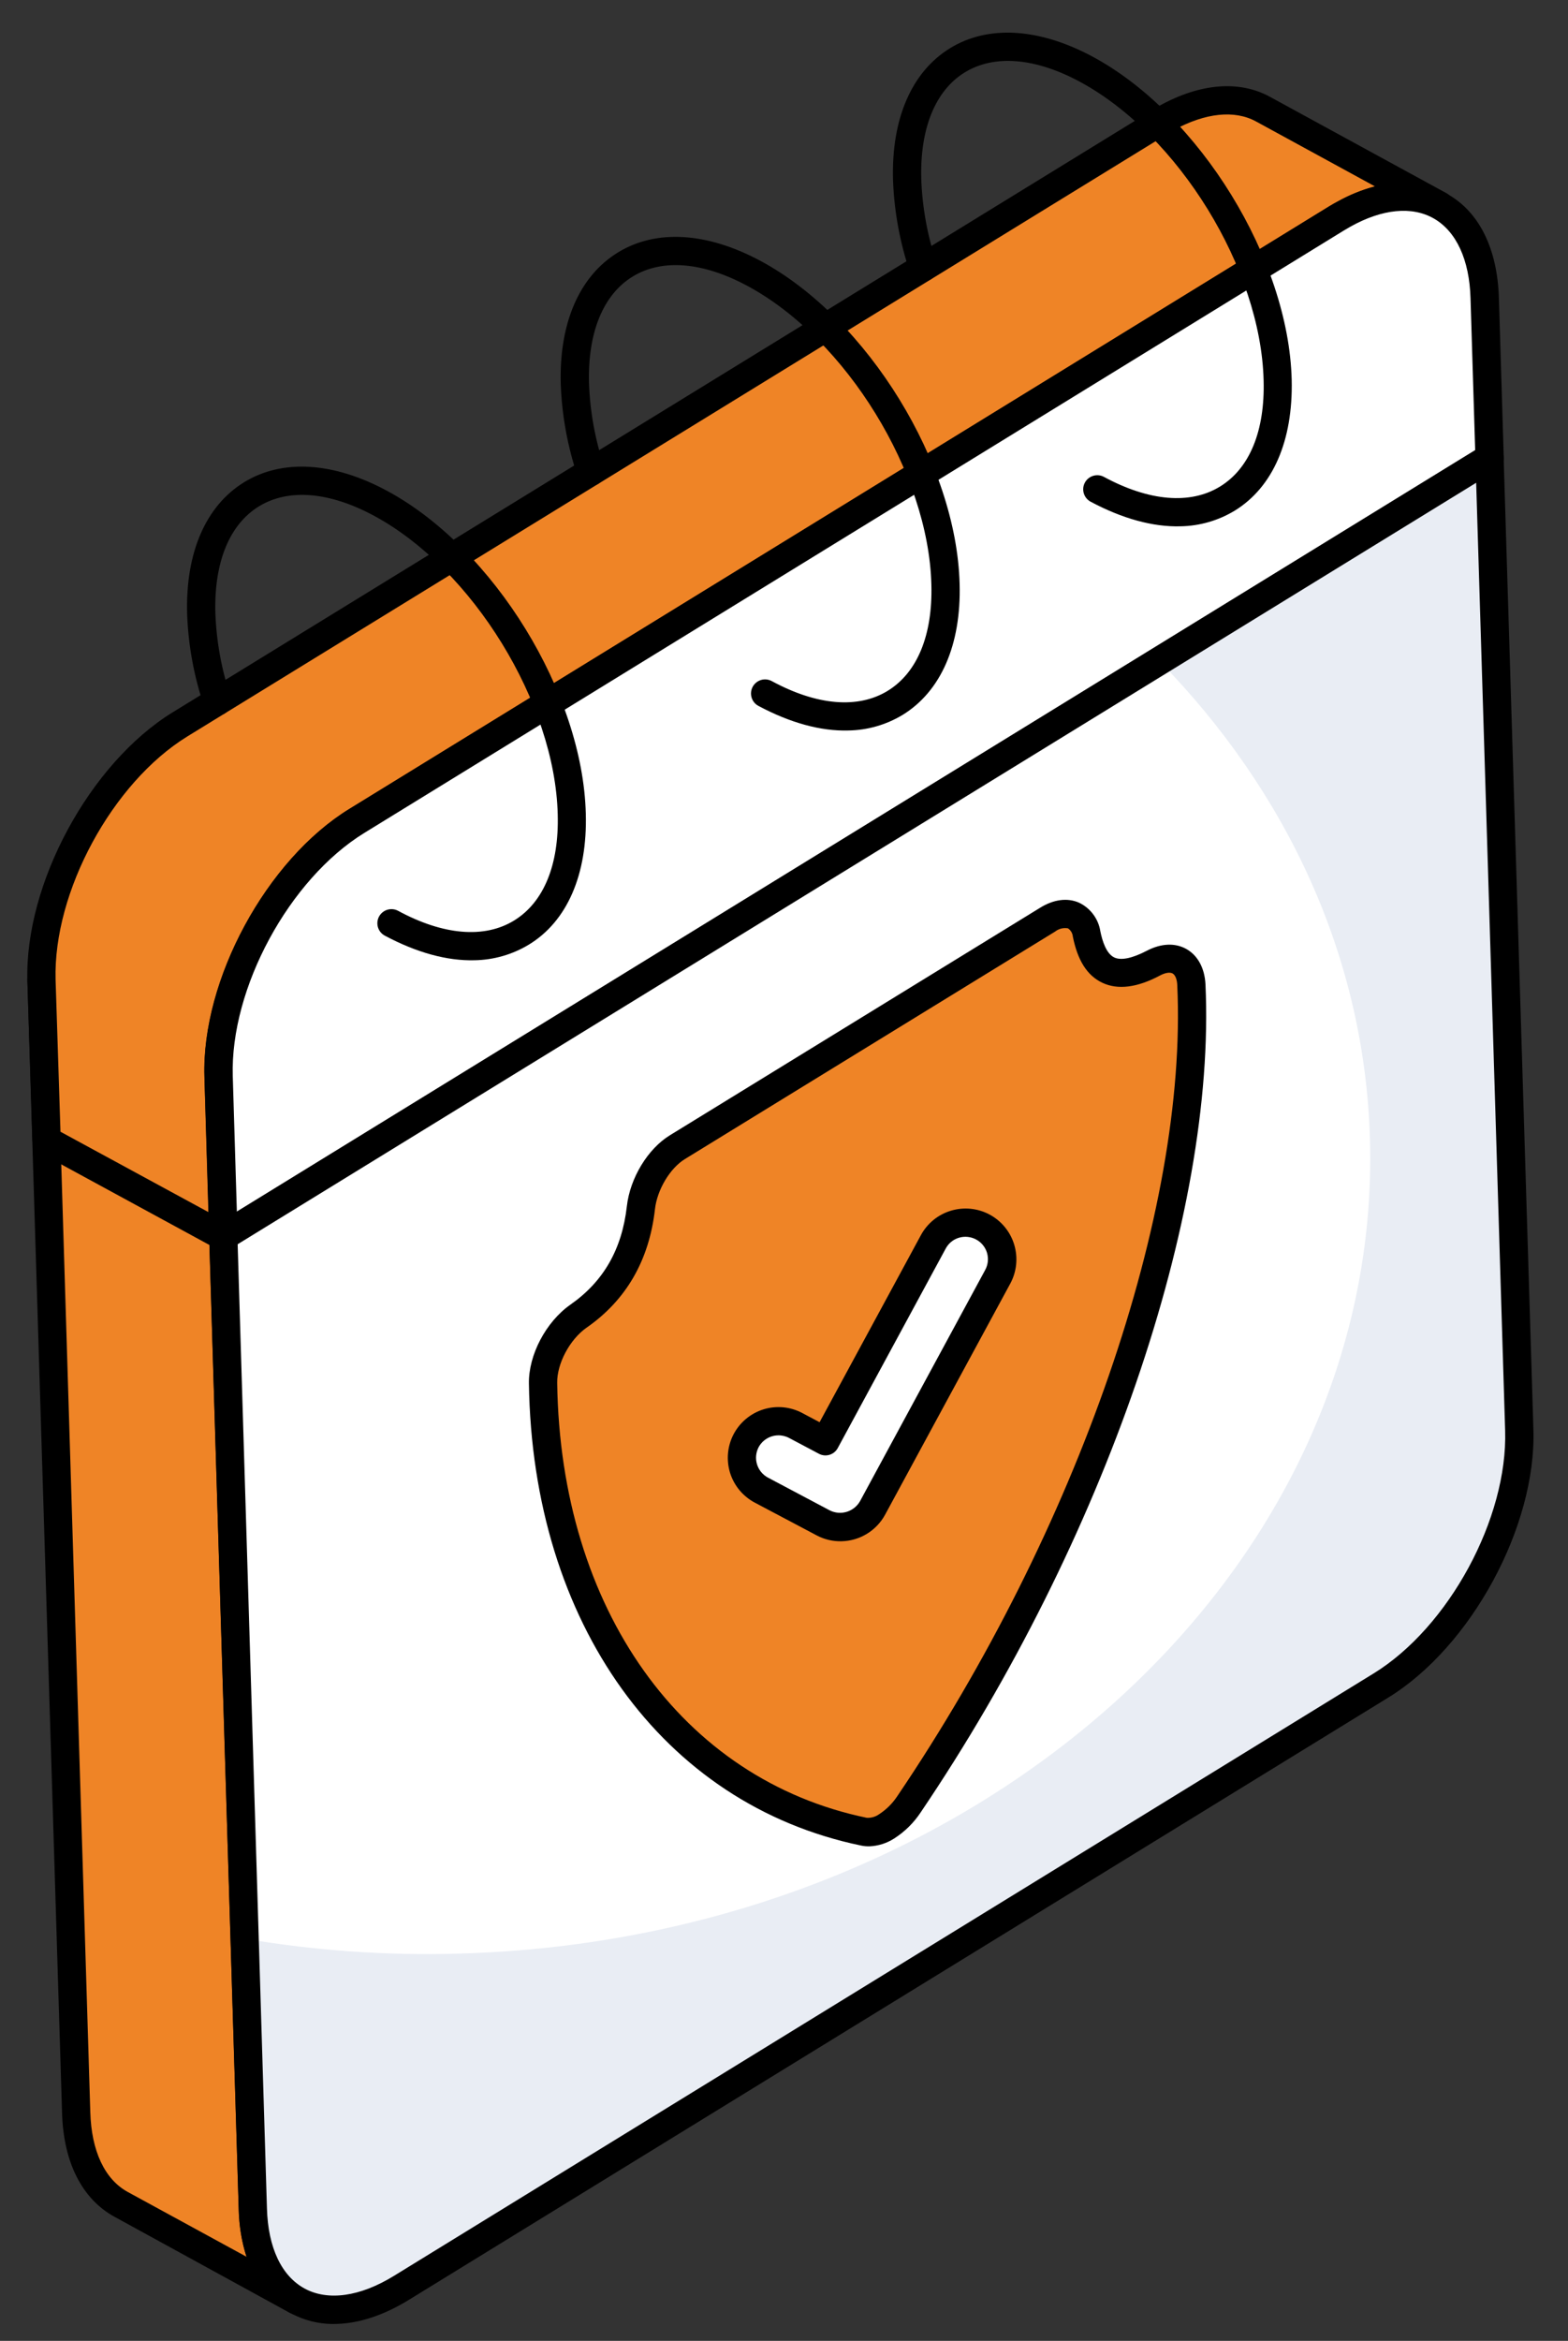 <svg width="65" height="97" viewBox="0 0 65 97" fill="none" xmlns="http://www.w3.org/2000/svg">
<rect x="0" y="0" width="65" height="97" fill="#333333" stroke="none"/>
<g clip-path="url(#clip0_2279_8682)">
<path d="M12.338 95.345L5.013 91.346C3.913 90.747 3.203 89.434 3.151 87.535L1.713 40.615L9.058 44.615L10.482 91.535C10.534 93.432 11.244 94.745 12.338 95.345Z" fill="#EF8426"/>
<path d="M12.354 95.929C12.251 95.933 12.148 95.908 12.057 95.858L12.047 95.859L4.738 91.854C3.398 91.118 2.628 89.595 2.572 87.544L1.135 40.626C1.13 40.522 1.152 40.419 1.201 40.328C1.249 40.236 1.321 40.159 1.409 40.105C1.498 40.05 1.599 40.021 1.703 40.019C1.806 40.017 1.908 40.043 1.999 40.094L9.337 44.092C9.427 44.14 9.503 44.212 9.556 44.299C9.61 44.386 9.64 44.486 9.642 44.588L11.066 91.508C11.111 93.121 11.661 94.297 12.615 94.82C12.733 94.878 12.828 94.974 12.883 95.093C12.939 95.212 12.953 95.346 12.922 95.474C12.892 95.601 12.819 95.715 12.715 95.796C12.611 95.876 12.483 95.919 12.352 95.918L12.354 95.929ZM2.336 41.614L3.743 87.515C3.788 89.132 4.34 90.308 5.299 90.832L10.22 93.516C10.016 92.879 9.908 92.216 9.897 91.548L8.482 44.963L2.336 41.614Z" fill="black"/>
<path d="M59.677 8.52C58.638 7.948 57.234 8.031 55.707 8.877C55.603 8.928 55.502 8.985 55.405 9.047L14.796 34.029C11.514 36.035 8.937 40.789 9.058 44.615L9.256 51.238L1.937 47.251L1.726 40.613C1.62 36.781 4.182 32.049 7.463 30.027L48.072 5.069L48.374 4.885C49.915 4.039 51.319 3.956 52.358 4.528L59.677 8.52Z" fill="#EF8426"/>
<path d="M9.27 51.821C9.167 51.823 9.065 51.798 8.975 51.749L1.65 47.765C1.561 47.715 1.486 47.644 1.433 47.558C1.379 47.471 1.349 47.373 1.345 47.271L1.135 40.632C1.024 36.618 3.722 31.635 7.149 29.522L48.069 4.379C49.767 3.444 51.38 3.323 52.637 4.008L59.95 7.999C60.086 8.074 60.187 8.199 60.23 8.348C60.274 8.497 60.256 8.657 60.182 8.793C60.107 8.929 59.981 9.03 59.833 9.074C59.684 9.117 59.524 9.099 59.388 9.025C58.496 8.541 57.288 8.667 55.991 9.387C55.879 9.442 55.801 9.49 55.721 9.537L15.104 34.517C11.98 36.428 9.531 40.949 9.644 44.592L9.842 51.218C9.847 51.371 9.79 51.52 9.684 51.632C9.579 51.743 9.433 51.808 9.279 51.813L9.27 51.821ZM2.507 46.897L8.639 50.227L8.473 44.62C8.347 40.603 11.046 35.62 14.489 33.513L55.097 8.548C55.232 8.467 55.346 8.4 55.456 8.345C55.941 8.074 56.459 7.865 56.996 7.723L52.073 5.036C51.181 4.547 49.964 4.673 48.649 5.395L48.372 5.564L7.762 30.519C4.652 32.436 2.204 36.956 2.304 40.597L2.507 46.897Z" fill="black"/>
<path d="M55.399 9.053C55.502 8.991 55.602 8.932 55.705 8.875C58.847 7.134 61.432 8.636 61.546 12.347L61.746 18.974L9.256 51.239L9.056 44.61C8.939 40.78 11.51 36.032 14.79 34.024L55.399 9.053Z" fill="white"/>
<path d="M9.273 51.824C9.119 51.828 8.97 51.771 8.859 51.666C8.747 51.56 8.682 51.415 8.678 51.261L8.476 44.631C8.356 40.618 11.053 35.633 14.49 33.52L55.098 8.56C55.208 8.493 55.316 8.43 55.425 8.369C57.114 7.434 58.742 7.312 60.016 8.049C61.321 8.786 62.073 10.31 62.135 12.344L62.337 18.974C62.34 19.077 62.316 19.179 62.267 19.269C62.218 19.36 62.146 19.436 62.058 19.489L9.564 51.747C9.475 51.798 9.375 51.825 9.273 51.824ZM55.706 9.553L15.105 34.513C11.986 36.43 9.539 40.952 9.649 44.591L9.819 50.21L61.152 18.655L60.959 12.363C60.915 10.761 60.367 9.583 59.431 9.05C58.527 8.537 57.306 8.655 55.99 9.387L55.705 9.553L55.706 9.553Z" fill="black"/>
<path d="M62.979 59.261C63.096 63.091 60.525 67.825 57.245 69.847L16.636 94.809C13.357 96.831 10.597 95.362 10.482 91.534L9.256 51.243L61.746 18.978L62.979 59.261Z" fill="white"/>
<path d="M62.976 59.261C63.095 63.091 60.533 67.825 57.253 69.837L16.644 94.809C13.363 96.817 10.601 95.362 10.48 91.526L10.143 80.335C13.077 80.834 16.053 81.041 19.028 80.953C40.378 80.365 57.288 65.265 56.791 47.236C56.583 39.676 53.35 32.799 48.064 27.393L61.748 18.982L62.976 59.261Z" fill="#E9EDF4"/>
<path d="M13.96 96.298C13.306 96.323 12.657 96.175 12.079 95.867C10.734 95.142 9.96 93.608 9.895 91.548L8.671 51.258C8.667 51.154 8.691 51.052 8.74 50.961C8.788 50.87 8.861 50.794 8.949 50.74L61.44 18.477C61.527 18.421 61.627 18.39 61.731 18.386C61.834 18.381 61.936 18.405 62.027 18.454C62.118 18.503 62.194 18.575 62.248 18.664C62.302 18.752 62.331 18.853 62.332 18.956L63.566 59.244C63.688 63.25 60.99 68.229 57.553 70.342L16.943 95.305C15.91 95.939 14.896 96.272 13.96 96.298ZM9.852 51.559L11.066 91.511C11.111 93.138 11.673 94.318 12.635 94.836C13.598 95.354 14.923 95.173 16.329 94.308L56.94 69.345C60.06 67.428 62.506 62.912 62.394 59.279L61.193 20.005L9.852 51.559Z" fill="black"/>
<path d="M19.674 39.791C18.529 39.822 17.263 39.471 15.951 38.771C15.884 38.735 15.824 38.686 15.775 38.627C15.727 38.567 15.691 38.499 15.668 38.426C15.646 38.352 15.639 38.275 15.646 38.199C15.654 38.123 15.676 38.049 15.712 37.981C15.749 37.913 15.798 37.854 15.857 37.805C15.916 37.757 15.985 37.72 16.058 37.698C16.131 37.676 16.208 37.668 16.285 37.676C16.361 37.683 16.435 37.706 16.502 37.742C18.375 38.755 20.08 38.899 21.31 38.145C22.541 37.39 23.178 35.837 23.12 33.746C23.007 29.135 19.598 23.587 15.519 21.38C13.66 20.375 11.963 20.232 10.738 20.98C9.513 21.729 8.87 23.297 8.928 25.402C8.971 26.588 9.185 27.76 9.565 28.884C9.589 28.957 9.598 29.034 9.592 29.11C9.586 29.187 9.565 29.262 9.53 29.33C9.496 29.399 9.448 29.46 9.389 29.51C9.331 29.559 9.263 29.598 9.19 29.621C9.117 29.645 9.04 29.654 8.964 29.648C8.887 29.642 8.813 29.622 8.744 29.587C8.676 29.552 8.615 29.504 8.565 29.446C8.515 29.387 8.477 29.32 8.453 29.247C8.038 28.015 7.803 26.73 7.757 25.431C7.687 22.891 8.536 20.956 10.117 19.984C11.699 19.011 13.825 19.136 16.068 20.351C20.477 22.74 24.16 28.733 24.284 33.718C24.354 36.243 23.507 38.181 21.923 39.143C21.244 39.554 20.468 39.777 19.674 39.791Z" fill="black"/>
<path d="M35.162 30.27C34.018 30.302 32.751 29.951 31.44 29.251C31.303 29.178 31.201 29.054 31.157 28.906C31.112 28.757 31.128 28.598 31.201 28.461C31.274 28.325 31.398 28.223 31.546 28.178C31.694 28.133 31.854 28.149 31.991 28.222C33.863 29.236 35.57 29.381 36.799 28.626C38.027 27.872 38.666 26.317 38.609 24.226C38.495 19.613 35.086 14.066 31.007 11.86C29.145 10.851 27.447 10.712 26.226 11.46C25.005 12.208 24.359 13.777 24.417 15.882C24.459 17.068 24.674 18.241 25.055 19.364C25.103 19.512 25.091 19.672 25.02 19.811C24.95 19.949 24.828 20.054 24.68 20.102C24.532 20.15 24.371 20.138 24.233 20.067C24.094 19.997 23.989 19.874 23.941 19.727C23.526 18.495 23.291 17.21 23.245 15.911C23.175 13.371 24.026 11.436 25.615 10.461C27.205 9.487 29.321 9.618 31.564 10.831C35.971 13.22 39.656 19.213 39.78 24.197C39.85 26.723 39.001 28.651 37.419 29.623C36.737 30.035 35.959 30.259 35.162 30.27Z" fill="black"/>
<path d="M48.935 21.809C47.789 21.841 46.523 21.489 45.211 20.79C45.075 20.717 44.973 20.593 44.928 20.444C44.883 20.296 44.899 20.136 44.972 20C45.045 19.863 45.17 19.762 45.318 19.717C45.466 19.672 45.626 19.688 45.762 19.761C47.634 20.773 49.34 20.918 50.572 20.163C51.805 19.409 52.44 17.854 52.382 15.762C52.269 11.15 48.858 5.603 44.78 3.396C42.918 2.389 41.221 2.251 39.999 2.997C38.778 3.743 38.132 5.316 38.19 7.419C38.233 8.604 38.447 9.777 38.827 10.901C38.851 10.974 38.86 11.051 38.854 11.127C38.848 11.204 38.827 11.278 38.792 11.347C38.757 11.415 38.709 11.476 38.651 11.526C38.593 11.576 38.525 11.614 38.452 11.638C38.379 11.662 38.302 11.671 38.226 11.665C38.149 11.659 38.074 11.638 38.006 11.604C37.937 11.569 37.877 11.521 37.827 11.462C37.777 11.404 37.739 11.336 37.715 11.263C37.299 10.032 37.065 8.746 37.019 7.447C36.949 4.91 37.797 2.975 39.379 2C40.961 1.026 43.087 1.153 45.329 2.367C49.736 4.756 53.42 10.748 53.546 15.734C53.606 18.261 52.767 20.188 51.185 21.16C50.506 21.572 49.73 21.796 48.935 21.809Z" fill="black"/>
<path d="M43.431 38.113C44.206 37.636 44.872 37.903 45.041 38.71C45.383 40.409 46.368 40.681 47.807 39.916C48.648 39.475 49.332 39.849 49.377 40.822C49.824 50.535 44.97 63.977 37.671 74.766C37.431 75.134 37.117 75.448 36.748 75.688C36.474 75.878 36.139 75.956 35.809 75.906C28.124 74.32 22.647 67.224 22.506 57.323C22.49 56.329 23.127 55.143 23.974 54.55C25.407 53.545 26.332 52.106 26.566 50.054C26.674 49.076 27.301 48.016 28.082 47.535L43.431 38.113Z" fill="#EF8426"/>
<path d="M49.383 40.818C49.833 50.539 44.971 63.972 37.672 74.766C37.432 75.132 37.121 75.447 36.757 75.691C36.479 75.877 36.142 75.955 35.811 75.91C33.283 75.39 30.927 74.241 28.96 72.571C38.062 70.985 44.885 61.246 44.566 49.684C44.48 45.972 43.622 42.319 42.046 38.958L43.428 38.111C44.203 37.636 44.869 37.899 45.044 38.713C45.385 40.413 46.361 40.679 47.808 39.911C48.649 39.469 49.335 39.848 49.383 40.818Z" fill="#EF8426"/>
<path d="M36.05 76.508C35.93 76.511 35.81 76.5 35.692 76.475C27.472 74.771 22.069 67.261 21.926 57.327C21.907 56.15 22.629 54.778 23.64 54.066C25.016 53.107 25.782 51.773 25.986 49.983C26.116 48.821 26.853 47.599 27.78 47.037L43.124 37.611C43.676 37.27 44.246 37.194 44.725 37.403C44.959 37.513 45.161 37.678 45.316 37.885C45.471 38.091 45.573 38.333 45.613 38.587C45.696 39 45.863 39.521 46.193 39.676C46.471 39.807 46.936 39.712 47.538 39.398C48.139 39.084 48.722 39.064 49.187 39.329C49.652 39.594 49.938 40.116 49.972 40.791C50.416 50.378 45.78 63.84 38.172 75.092C37.885 75.529 37.509 75.9 37.068 76.183C36.764 76.379 36.412 76.491 36.05 76.508ZM43.736 38.604L28.391 48.03C27.773 48.408 27.238 49.306 27.15 50.113C26.909 52.229 25.953 53.881 24.311 55.019C23.618 55.506 23.084 56.511 23.098 57.303C23.23 66.669 28.269 73.741 35.932 75.326C36.116 75.336 36.297 75.283 36.446 75.176C36.745 74.981 37.001 74.726 37.198 74.427C44.679 63.37 49.235 50.187 48.803 40.838C48.797 40.587 48.718 40.398 48.608 40.338C48.498 40.277 48.302 40.307 48.083 40.424C47.143 40.925 46.339 41.026 45.699 40.725C45.059 40.424 44.671 39.788 44.474 38.814C44.468 38.745 44.447 38.678 44.412 38.618C44.377 38.558 44.329 38.507 44.272 38.468C44.179 38.452 44.085 38.455 43.994 38.477C43.903 38.5 43.818 38.541 43.744 38.598L43.736 38.604Z" fill="black"/>
<path d="M34.874 63.279C34.612 63.288 34.353 63.229 34.122 63.107L31.561 61.75C31.385 61.657 31.229 61.53 31.102 61.376C30.976 61.222 30.881 61.045 30.822 60.855C30.705 60.471 30.745 60.055 30.933 59.7C31.122 59.345 31.444 59.08 31.828 58.962C32.213 58.844 32.628 58.885 32.983 59.073L34.214 59.725L38.689 51.468C38.885 51.123 39.209 50.868 39.59 50.759C39.972 50.65 40.381 50.694 40.73 50.883C41.079 51.072 41.34 51.39 41.458 51.77C41.575 52.149 41.539 52.559 41.357 52.912L36.167 62.49C36.04 62.724 35.853 62.92 35.626 63.058C35.399 63.197 35.14 63.273 34.874 63.279Z" fill="white"/>
<path d="M34.89 63.866C34.527 63.876 34.168 63.791 33.848 63.62L31.286 62.264C31.043 62.135 30.827 61.958 30.651 61.746C30.476 61.533 30.343 61.288 30.262 61.024C30.182 60.76 30.154 60.483 30.18 60.208C30.206 59.934 30.286 59.667 30.415 59.423C30.545 59.179 30.721 58.963 30.934 58.788C31.146 58.612 31.392 58.48 31.655 58.399C31.919 58.318 32.196 58.29 32.471 58.316C32.746 58.343 33.013 58.423 33.256 58.552L33.975 58.934L38.173 51.186C38.438 50.694 38.887 50.328 39.423 50.168C39.958 50.008 40.535 50.066 41.027 50.331C41.518 50.596 41.885 51.046 42.045 51.581C42.205 52.117 42.147 52.694 41.882 53.185L36.692 62.764C36.515 63.09 36.255 63.364 35.939 63.557C35.623 63.751 35.261 63.857 34.89 63.866ZM32.247 59.478C32.082 59.482 31.921 59.53 31.781 59.617C31.64 59.703 31.525 59.826 31.447 59.971C31.333 60.189 31.309 60.444 31.382 60.68C31.455 60.916 31.618 61.113 31.835 61.229L34.397 62.587C34.615 62.697 34.866 62.718 35.1 62.647C35.333 62.576 35.53 62.419 35.651 62.207L40.841 52.623C40.899 52.516 40.936 52.398 40.949 52.276C40.962 52.155 40.95 52.032 40.916 51.915C40.881 51.798 40.823 51.689 40.746 51.594C40.669 51.499 40.574 51.42 40.466 51.363C40.248 51.245 39.993 51.218 39.755 51.288C39.638 51.322 39.529 51.38 39.434 51.457C39.34 51.535 39.261 51.63 39.204 51.737L34.731 60C34.695 60.068 34.646 60.128 34.587 60.177C34.528 60.225 34.46 60.262 34.386 60.284C34.313 60.306 34.236 60.314 34.16 60.306C34.083 60.298 34.009 60.275 33.942 60.238L32.709 59.585C32.567 59.51 32.407 59.473 32.247 59.478Z" fill="black"/>
</g>
<defs>
<clipPath id="clip0_2279_8682">
<rect width="61.894" height="94.147" fill="white" transform="translate(0.084 2.498) rotate(-1.578)"/>
</clipPath>
</defs>
</svg>
